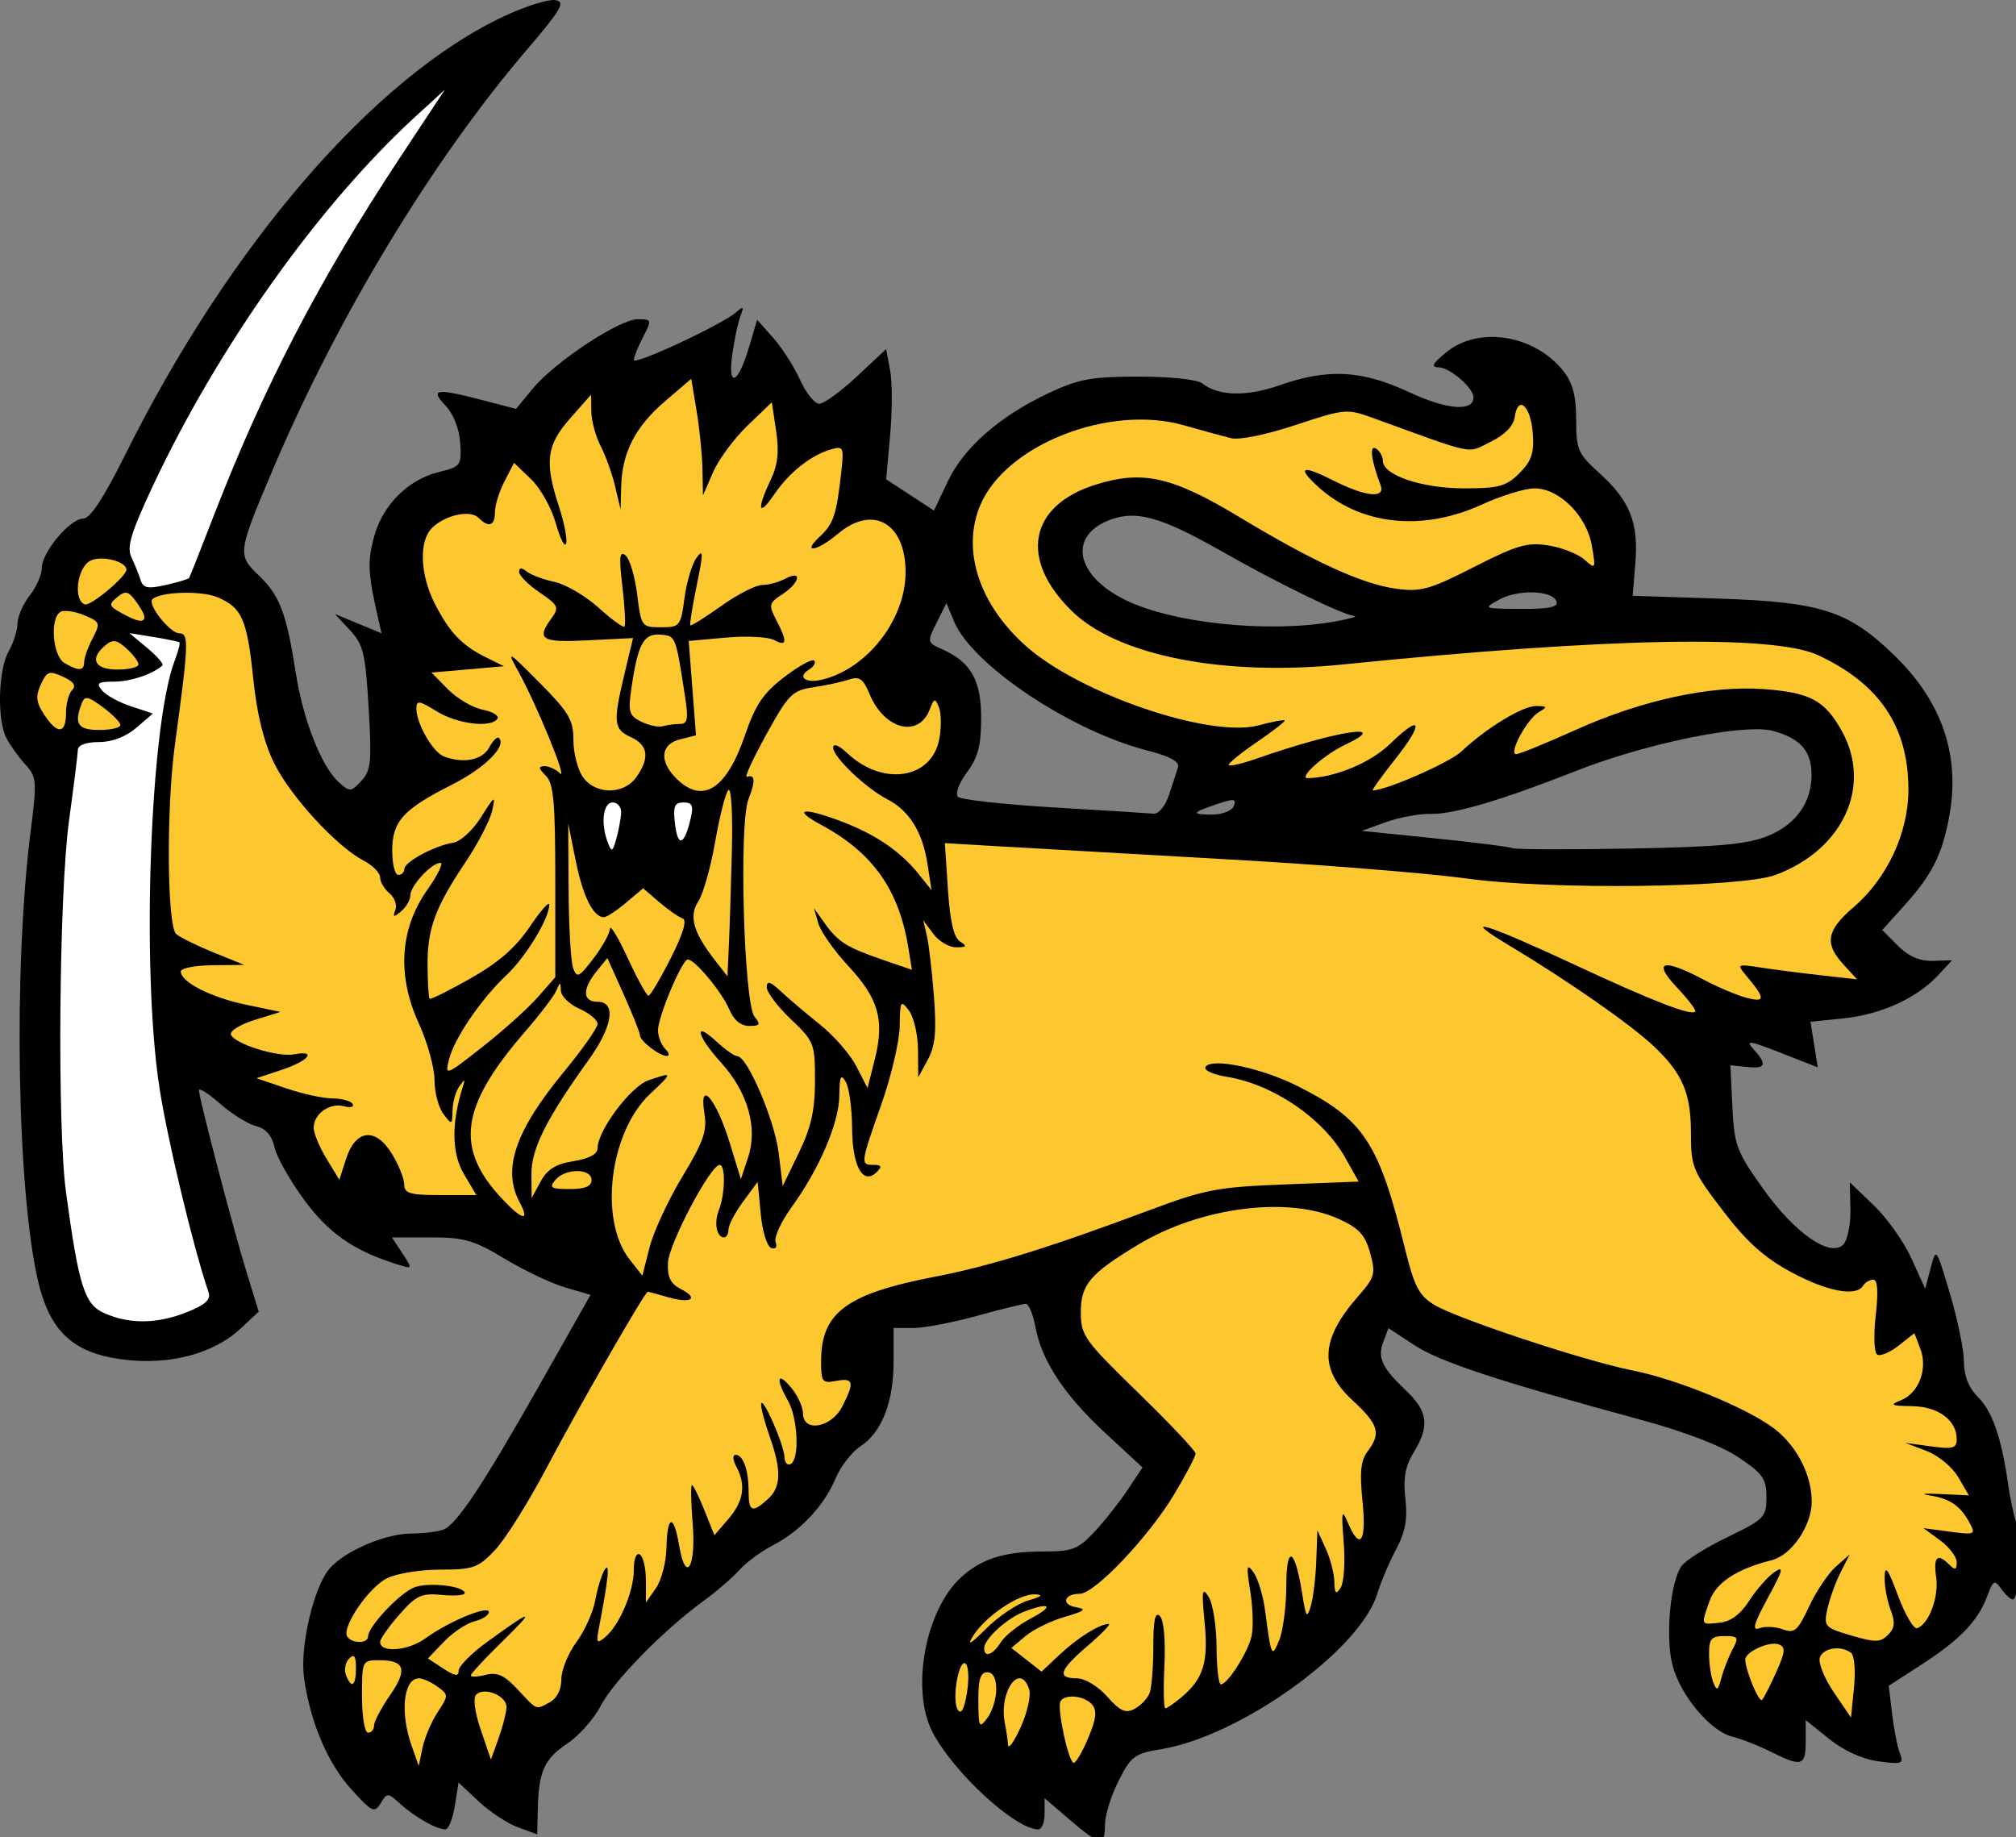 <?xml version="1.0" encoding="UTF-8" standalone="no"?>
<!-- Created with Inkscape (http://www.inkscape.org/) -->

<svg
   width="88.442mm"
   height="80.603mm"
   viewBox="0 0 88.442 80.603"
   version="1.1"
   id="svg5"
   inkscape:version="1.1.2 (b8e25be833, 2022-02-05)"
   sodipodi:docname="British South Africa Company.svg"
   xmlns:inkscape="http://www.inkscape.org/namespaces/inkscape"
   xmlns:sodipodi="http://sodipodi.sourceforge.net/DTD/sodipodi-0.dtd"
   xmlns="http://www.w3.org/2000/svg"
   xmlns:svg="http://www.w3.org/2000/svg">
  <rect x="0" y="0" width="88.442" height="80.603" fill="#808080" stroke="none"/>
  <sodipodi:namedview
     id="namedview7"
     pagecolor="#ffffff"
     bordercolor="#666666"
     borderopacity="1.0"
     inkscape:pageshadow="2"
     inkscape:pageopacity="0.0"
     inkscape:pagecheckerboard="0"
     inkscape:document-units="mm"
     showgrid="false"
     inkscape:zoom="1.2810466"
     inkscape:cx="286.0942"
     inkscape:cy="190.46927"
     inkscape:window-width="1920"
     inkscape:window-height="1017"
     inkscape:window-x="-8"
     inkscape:window-y="-8"
     inkscape:window-maximized="1"
     inkscape:current-layer="layer1" />
  <defs
     id="defs2" />
  <g
     inkscape:label="Layer 1"
     inkscape:groupmode="layer"
     id="layer1"
     transform="translate(-94.159,-59.249)">
    <g
       id="g973"
       transform="matrix(0.265,0,0,0.265,93.722,59.095)">
      <path
         id="path4061"
         style="fill:#000000;fill-opacity:1"
         d="m 447.531,223.934 c -0.091,-5.3e-4 -0.191,0.004 -0.301,0.014 -1.531,0.132 -4.82,1.227 -7.891,2.664 -21.475,10.049 -45.409,37.755 -62.768,72.658 -3.536,7.11 -5.769,10.506 -6.908,10.506 -2.184,0 -6.861,5.567 -6.861,8.168 0,1.109 -0.9,3.16 -2,4.559 -1.1,1.398 -2.016,3.495 -2.035,4.658 -0.019,1.163 -0.679,3.24 -1.465,4.615 -1.72,3.009 -1.937,11.284 -0.375,14.316 0.619,1.201 2.031,3.177 3.137,4.393 1.89,2.077 1.943,2.737 0.891,11 -2.899,22.759 -2.277,59.73 1.256,74.67 1.805,7.632 5.306,11.241 12.166,12.541 8.293,1.571 16.46,-0.282 21.342,-4.842 l 2.988,-2.791 -1.975,-6.393 c -2.208,-7.151 -7.91,-28.926 -7.922,-30.248 -0.004,-0.469 1.575,0.535 3.51,2.234 1.935,1.699 4.609,3.363 5.941,3.697 1.633,0.41 2.631,1.554 3.061,3.512 0.351,1.597 2.57,5.528 4.932,8.736 4.101,5.571 8.231,8.415 15.5,10.674 2.442,0.759 2.444,0.752 0.727,-1.869 l -1.725,-2.631 h 6.402 c 5.558,0 7.177,0.466 12.273,3.539 3.229,1.947 7.746,4.088 10.037,4.758 l 4.166,1.219 -8.238,14.555 c -9.637,17.024 -13.905,23.451 -16.141,24.309 -0.889,0.341 -3.268,0.63 -5.285,0.643 -4.304,0.026 -10.903,2.836 -13.488,5.744 -2.636,2.965 -4.99,12.908 -4.283,18.086 0.998,7.31 3.916,14.204 7.846,18.529 3.43,3.776 3.833,3.966 4.846,2.285 1.065,-1.768 1.181,-1.764 3.258,0.125 2.377,2.162 6.006,4.209 7.461,4.209 0.516,0 1.216,-1.743 1.557,-3.875 l 0.621,-3.877 3.338,3.127 c 1.836,1.719 4.764,3.647 6.508,4.287 l 3.17,1.164 0.1,-4.164 c 0.151,-6.286 1.066,-8.319 4.9,-10.883 1.925,-1.287 4.4,-4.08 5.5,-6.205 2.126,-4.108 10.379,-12.538 17,-17.365 2.2,-1.604 4.9,-3.931 6,-5.17 1.1,-1.239 3.575,-3.064 5.5,-4.055 4.541,-2.338 8.512,-6.573 10.398,-11.088 0.828,-1.982 2.69,-4.38 4.137,-5.328 3.516,-2.304 5.465,-7.309 5.465,-14.037 v -5.531 h 3.27 c 1.799,0 6.519,-0.9 10.488,-2 3.969,-1.1 7.623,-2 8.119,-2 0.496,0 1.209,1.688 1.586,3.75 1.032,5.643 4.76,11.314 11.596,17.643 l 6.15,5.695 -2.461,3.705 c -1.353,2.039 -3.831,5.17 -5.506,6.957 -2.725,2.908 -3.626,3.25 -8.578,3.25 -6.359,0 -10.167,1.214 -13.535,4.316 -5.902,5.436 -8.311,18.601 -4.684,25.59 3.462,6.67 13.712,16.094 17.506,16.094 0.577,0 1.049,-1.16 1.049,-2.578 v -2.578 l 4.18,3.578 c 5.034,4.309 5.82,4.415 5.82,0.789 0,-1.533 1.012,-4.795 2.25,-7.248 2.06,-4.084 2.655,-4.525 7.039,-5.24 13.116,-2.141 32.952,-16.398 35.779,-25.715 0.586,-1.929 1.989,-5.239 3.117,-7.355 1.534,-2.877 1.923,-4.996 1.539,-8.4 -0.381,-3.382 -0.027,-5.349 1.377,-7.652 2.654,-4.352 2.371,-6.775 -1.188,-10.162 -4.094,-3.897 -4.844,-5.497 -3.832,-8.178 l 0.846,-2.24 4.285,2.814 c 4.221,2.771 13.783,5.927 37.162,12.266 7.556,2.048 13.558,4.342 16.5,6.309 4.03,2.693 4.625,3.542 4.625,6.592 0,3.313 -0.341,3.664 -6.391,6.582 -3.515,1.695 -6.954,3.851 -7.641,4.791 -1.904,2.603 -2.74,11.907 -1.488,16.555 1.343,4.987 6.295,10.862 9.881,11.723 1.451,0.348 4.307,1.47 6.348,2.492 5.127,2.568 5.791,2.374 5.791,-1.689 v -3.547 l 3.893,3.127 c 2.425,1.948 5.504,3.344 8.166,3.701 3.901,0.523 4.208,0.408 3.535,-1.33 -0.405,-1.047 -0.986,-3.992 -1.291,-6.543 l -0.555,-4.639 5.375,-3.475 c 6.386,-4.128 9.336,-7.177 10.885,-11.248 1.093,-2.874 1.201,-2.918 2.557,-1.072 0.778,1.06 1.633,1.707 1.9,1.439 0.891,-0.891 1.22,-10.336 0.436,-12.516 -0.425,-1.181 -1.053,-4.106 -1.395,-6.5 -1.101,-7.712 -2.593,-12.028 -4.977,-14.412 -1.55,-1.55 -2.33,-3.499 -2.33,-5.82 0,-1.919 -1.035,-6.979 -2.301,-11.244 -2.297,-7.738 -2.304,-7.747 -3.209,-4.314 l -0.908,3.439 -2.268,-5 c -1.247,-2.75 -4.055,-6.713 -6.238,-8.805 l -3.971,-3.803 0.098,4.504 c 0.053,2.477 -0.481,5.083 -1.189,5.791 -2.19,2.191 -8.052,-1.906 -13.312,-9.305 -4.346,-6.113 -4.73,-7.141 -5.037,-13.5 l -0.332,-6.883 2.734,0.287 c 3.142,0.331 3.408,-0.384 1.098,-2.938 -1.405,-1.552 -0.768,-1.467 4.5,0.598 l 6.137,2.404 -0.604,-3.775 -0.604,-3.775 5.475,-0.564 c 6.177,-0.637 12.093,-3.322 15.596,-7.076 l 2.365,-2.533 -3.188,0.09 c -2.18,0.062 -4.008,-0.728 -5.783,-2.504 l -2.596,-2.596 3.611,-4 c 4.666,-5.165 6.34,-8.49 7.51,-14.926 1.817,-9.998 -1.22,-18.873 -9.07,-26.504 -7.655,-7.441 -12.145,-8.889 -29.287,-9.445 l -14.072,-0.455 0.445,-5.389 c 0.556,-6.699 -0.894,-10.348 -5.916,-14.885 -3.593,-3.246 -3.883,-3.91 -3.883,-8.877 0,-3.929 -0.559,-6.078 -2.088,-8.021 -4.751,-6.04 -14.044,-7.546 -19.412,-3.146 -2.302,1.887 -2.593,2.468 -1.25,2.496 1.858,0.038 5.75,3.4 5.75,4.967 0,2.415 -4.419,2.061 -10.646,-0.854 -7.789,-3.645 -13.43,-3.952 -21.389,-1.164 -5.527,1.937 -10.193,1.828 -12.869,-0.299 -0.801,-0.636 -5.312,-1.115 -10.5,-1.115 -7.801,0 -9.92,0.385 -14.879,2.709 -8.125,3.807 -14.068,9.004 -16.744,14.641 l -2.291,4.824 -3.955,-2.586 -3.955,-2.588 0.656,-7.264 c 0.362,-3.995 0.361,-8.844 -0.002,-10.777 l -0.658,-3.516 -4.842,4.529 c -2.662,2.49 -5.465,4.527 -6.23,4.527 -0.765,0 -2.199,-1.792 -3.186,-3.98 -0.987,-2.189 -2.99,-5.317 -4.449,-6.951 l -2.652,-2.973 -1.318,4.463 c -1.825,6.182 -3.576,6.998 -2.795,1.303 0.336,-2.448 0.942,-5.316 1.348,-6.373 0.621,-1.618 0.509,-1.721 -0.703,-0.645 -2.251,1.999 -16.939,8.853 -16.939,7.904 0,-0.466 0.686,-2.176 1.525,-3.799 1.486,-2.873 1.464,-2.949 -0.885,-2.949 -3.037,0 -13.729,7.071 -17.381,11.496 l -2.76,3.344 -5.469,-1.42 c -7.836,-2.035 -8.822,-1.891 -6.195,0.904 1.32,1.405 2.279,3.852 2.424,6.188 0.23,3.7 0.083,3.902 -3.51,4.775 -5.112,1.243 -9.337,5.461 -10.76,10.746 -1.1,4.086 -1.009,6.035 0.619,13.215 l 0.623,2.746 -3.867,-1.602 -3.865,-1.602 2.5,2.682 c 2.217,2.379 2.568,3.834 3.1,12.855 0.528,8.956 0.382,10.404 -1.215,12.109 -1.734,1.852 -1.901,1.859 -3.758,0.178 -2.862,-2.59 -5.886,-10.323 -7.113,-18.191 -1.524,-9.769 -2.633,-12.686 -6.086,-15.994 -3.575,-3.425 -3.535,-3.731 2.256,-17.414 10.684,-25.245 26.299,-51.093 41.945,-69.434 5.96,-6.986 6.617,-8.125 4.842,-8.406 -0.071,-0.011 -0.151,-0.017 -0.242,-0.018 z m 95.67,85.371 c 3.441,-0.013 7.661,1.746 15.102,5.994 8.886,5.073 19.833,10.409 21.752,10.602 0.686,0.069 -0.777,0.485 -3.252,0.926 -10.864,1.933 -26.713,0.303 -34.609,-3.561 -8.427,-4.123 -9.565,-10.84 -2.266,-13.385 1.064,-0.371 2.126,-0.572 3.273,-0.576 z m 66.24,12.688 c 2.045,0.014 3.791,0.54 4.117,1.533 0.3,0.914 -1.29,1.238 -5.922,1.209 -6.237,-0.039 -6.291,-0.062 -3.531,-1.559 1.495,-0.811 3.532,-1.196 5.336,-1.184 z m -96.887,1.771 1.252,3.023 c 2.993,7.226 19.342,18.152 31.996,21.385 3.731,0.953 5.369,1.839 5.094,2.754 -0.223,0.742 -0.895,2.812 -1.494,4.6 -0.633,1.89 -1.718,3.189 -2.594,3.104 -0.828,-0.081 -8.249,-0.545 -16.49,-1.033 -8.241,-0.488 -15.374,-1.278 -15.852,-1.756 -0.491,-0.491 0.154,-2.251 1.484,-4.051 1.835,-2.482 2.352,-4.459 2.352,-8.992 0,-6.292 -1.696,-9.269 -6.5,-11.408 -2.455,-1.093 -2.47,-1.172 -0.873,-4.369 z m 133.986,20.889 c 0.214,-7.4e-4 0.421,0.002 0.621,0.008 0.914,0.025 1.679,0.116 2.264,0.277 4.485,1.238 6.302,3.28 6.346,7.137 0.053,4.638 -2.521,8.3 -7.18,10.217 -3.433,1.412 -7.98,1.834 -22.789,2.111 -10.175,0.191 -18.95,0.161 -19.5,-0.064 -0.55,-0.226 -6.4,-0.961 -13,-1.635 l -12,-1.223 4,-1.449 c 2.2,-0.797 5.575,-1.412 7.5,-1.365 3.713,0.09 11.707,-2.28 24,-7.117 9.951,-3.916 23.11,-6.873 29.738,-6.896 z m -86.562,11.74 c 0.387,0.051 0.385,0.363 0.158,0.955 -0.309,0.806 -1.879,1.428 -3.607,1.428 -3.564,0 -3.397,-0.309 0.965,-1.779 1.324,-0.446 2.098,-0.655 2.484,-0.604 z"
         transform="translate(-354.226,-223.351)" />
      <path
         style="fill:#fdc82f;fill-opacity:1"
         d="m 74.098,284.032 c 1.825,-2.785 1.825,-2.882 -0.018,-4.229 -1.037,-0.758 -2.426,-1.379 -3.087,-1.379 -2.537,0 -3.153,5.61 -1.218,11.101 l 1.197,3.399 0.629,-3.021 c 0.346,-1.662 1.47,-4.304 2.497,-5.871 z"
         id="path4059" />
      <path
         style="fill:#fdc82f;fill-opacity:1"
         d="m 181.82,288.257 c 1.303,-3.1 1.461,-4.485 0.628,-5.49 -1.216,-1.465 -4.462,-1.813 -5.236,-0.56 -0.64,1.036 1.337,10.22 2.197,10.207 0.368,-0.006 1.453,-1.876 2.412,-4.156 z"
         id="path4057" />
      <path
         style="fill:#fdc82f;fill-opacity:1"
         d="m 85.501,283.241 c 0.086,-1.912 -3.658,-3.484 -5.03,-2.111 -0.54,0.54 -0.229,2.889 0.771,5.822 l 1.675,4.917 1.254,-3.473 c 0.69,-1.91 1.288,-4.23 1.33,-5.155 z"
         id="path4055" />
      <path
         style="fill:#fdc82f;fill-opacity:1"
         d="m 172.029,280.272 c -1.49,-4.696 -5.094,0.378 -4.014,5.652 0.225,1.1 0.454,2.675 0.508,3.5 0.054,0.825 0.997,-0.481 2.096,-2.902 1.098,-2.421 1.733,-5.234 1.411,-6.25 z"
         id="path4053" />
      <path
         style="fill:#fdc82f;fill-opacity:1"
         d="m 63.577,286.228 c 0,-0.658 1.168,-2.882 2.595,-4.941 2.975,-4.292 2.532,-5.862 -1.654,-5.862 -2.928,0 -2.941,0.027 -2.941,6 0,3.333 0.444,6 1,6 0.55,0 1,-0.538 1,-1.196 z"
         id="path4051" />
      <path
         style="fill:#fdc82f;fill-opacity:1"
         d="m 166.577,280.233 c 0,-1.83 -0.523,-2.809 -1.5,-2.809 -1.127,0 -1.492,1.18 -1.468,4.75 0.029,4.394 0.142,4.604 1.5,2.809 0.808,-1.068 1.468,-3.205 1.468,-4.75 z"
         id="path4049" />
      <path
         style="fill:#fdc82f;fill-opacity:1"
         d="m 161.553,276.044 c -1.128,-1.187 -2.393,5.901 -1.35,7.565 0.549,0.877 1.051,-0.018 1.505,-2.685 0.375,-2.2 0.305,-4.396 -0.155,-4.88 z"
         id="path4047" />
      <path
         style="fill:#fdc82f;fill-opacity:1"
         d="m 191.96,280.87 c 0.34,-0.885 0.618,-4.363 0.618,-7.728 0,-4.404 0.304,-5.814 1.087,-5.032 0.648,0.648 0.951,3.96 0.75,8.202 -0.185,3.914 -0.112,7.1 0.163,7.08 0.275,-0.019 1.446,-0.827 2.603,-1.794 3.686,-3.081 4.533,-5.793 3.886,-12.448 -0.513,-5.279 -0.411,-5.923 0.668,-4.228 0.7,1.1 1.289,4.812 1.308,8.249 0.019,3.437 0.342,6.249 0.717,6.25 1.11,0.002 4.481,-5.296 5.089,-7.999 0.31,-1.375 0.209,-4.719 -0.223,-7.431 -0.674,-4.227 -0.596,-4.672 0.542,-3.115 0.73,0.999 1.6,3.893 1.932,6.431 0.995,7.595 1.09,7.792 2.32,4.8 0.637,-1.548 1.164,-5.598 1.173,-9 0.017,-6.984 1.441,-6.272 2.633,1.315 0.62,3.95 0.795,4.195 1.429,2 0.398,-1.375 0.804,-4.75 0.904,-7.5 l 0.181,-5 1.374,3 c 0.756,1.65 1.401,4.125 1.434,5.5 0.048,1.996 0.258,2.198 1.042,1 0.54,-0.825 0.769,-4.2 0.509,-7.5 -0.413,-5.237 -0.324,-5.65 0.696,-3.25 2.014,4.739 3.099,3.143 2.414,-3.549 -0.49,-4.785 -0.291,-6.768 0.83,-8.25 2.281,-3.016 1.86,-4.462 -2.461,-8.451 -5.601,-5.171 -5.343,-10.123 0.896,-17.229 2.794,-3.183 2.95,-3.743 1.998,-7.191 -0.83,-3.008 -1.851,-4.111 -5.213,-5.638 -8.4,-3.814 -22.878,-1.955 -33.181,4.26 -7.997,4.824 -9.5,6.598 -9.5,11.215 0,3.825 0.571,4.624 9.5,13.31 5.225,5.083 9.5,9.612 9.5,10.066 0,0.453 -1.601,3.498 -3.559,6.766 -4.2,7.012 -13.146,16.441 -15.598,16.441 -2.665,0 -3.157,1.81 -0.608,2.236 1.801,0.301 1.414,0.626 -1.891,1.585 -2.285,0.663 -5.21,2.094 -6.5,3.179 l -2.345,1.973 2.5,1.961 2.5,1.961 3,-2.828 c 2.931,-2.763 6.622,-5.068 8.114,-5.068 0.41,0 -1.135,1.61 -3.434,3.578 -4.744,4.061 -5.207,5.422 -1.845,5.422 1.337,0 3.485,1.291 5.026,3.021 2.164,2.429 3.056,2.826 4.548,2.028 1.021,-0.546 2.134,-1.718 2.474,-2.603 z"
         id="path4045" />
      <path
         style="fill:#fdc82f;fill-opacity:1"
         d="m 308.077,274.189 c -1.708,-1.255 -4.535,-0.838 -5.148,0.759 -0.322,0.84 0.702,3.422 2.281,5.75 l 2.866,4.225 0.5,-5 c 0.279,-2.795 0.059,-5.324 -0.5,-5.735 z"
         id="path4043" />
      <path
         style="fill:#fdc82f;fill-opacity:1"
         d="m 92.643,282.389 c 1.198,-0.641 1.934,-2.09 1.934,-3.806 0,-1.524 1.12,-4.288 2.488,-6.143 1.368,-1.855 2.776,-4.98 3.128,-6.944 0.352,-1.965 1.058,-4.247 1.569,-5.072 0.895,-1.445 0.586,1.686 -0.938,9.5 -0.515,2.643 -0.397,2.846 0.992,1.704 2.351,-1.933 4.761,-7.583 4.761,-11.164 0,-1.851 0.414,-2.902 1,-2.54 0.55,0.34 1,2.267 1,4.282 v 3.663 l 1.658,-2.366 c 0.912,-1.302 1.699,-4.327 1.75,-6.722 0.116,-5.453 1.201,-5.635 2.093,-0.352 1.09,6.45 2.824,3.632 2.24,-3.641 -0.281,-3.5 -0.334,-6.363 -0.118,-6.363 0.216,0 1.141,1.869 2.055,4.153 l 1.662,4.153 2.33,-2.709 c 2.522,-2.932 2.924,-5.62 1.295,-8.663 -0.596,-1.113 -0.641,-1.934 -0.107,-1.934 1.25,0 2.142,2.533 2.142,6.082 0,3.345 0.605,3.586 3.171,1.263 2.221,-2.01 2.308,-4.736 0.329,-10.345 -0.825,-2.338 -1.467,-4.757 -1.426,-5.376 0.11,-1.668 3.765,6.574 3.852,8.685 0.041,0.995 0.524,1.531 1.074,1.191 1.47,-0.909 1.151,-7.611 -0.5,-10.5 -2.071,-3.624 -1.756,-4.888 0.533,-2.139 1.082,1.298 1.967,3.211 1.967,4.25 0,3.209 4.661,2.445 6.474,-1.061 2.102,-4.066 1.925,-4.849 -0.974,-4.294 -2.304,0.44 -2.5,0.186 -2.5,-3.234 0,-8.097 4.182,-11.188 19,-14.044 8.935,-1.722 18.883,-4.813 35.5,-11.031 9.041,-3.383 11.175,-3.787 22.246,-4.214 l 12.246,-0.473 -2.243,-3.991 c -3.649,-6.493 -11.933,-12.134 -19.626,-13.364 -2.255,-0.361 -3.818,-1.089 -3.487,-1.624 0.976,-1.579 9.314,0.167 15.327,3.209 10.881,5.507 13.365,9.283 17.711,26.924 1.528,6.202 2.316,7.712 4.826,9.246 3.731,2.281 24.99,9.317 32.819,10.863 7.376,1.456 19.009,6.229 23.464,9.626 3.729,2.844 6.219,7.682 6.213,12.07 -0.005,4.039 -3.328,8.898 -6.651,9.727 -5.767,1.438 -9.202,3.706 -10.276,6.785 -1.406,4.035 -1.476,3.888 1.68,3.558 1.84,-0.193 3.455,-1.387 4.881,-3.61 1.172,-1.827 3.037,-3.957 4.145,-4.733 1.68,-1.177 1.506,-0.473 -1.049,4.244 -2.33,4.303 -2.664,5.501 -1.396,5.015 0.917,-0.352 2.661,-0.272 3.875,0.177 1.939,0.717 2.471,0.255 4.359,-3.782 1.183,-2.529 3.176,-5.499 4.429,-6.599 l 2.279,-2 -1.516,3 c -0.834,1.65 -1.809,4.36 -2.166,6.023 -0.623,2.896 -0.456,3.08 3.96,4.384 3.972,1.173 4.812,1.159 6.071,-0.1 1.133,-1.133 1.227,-2.075 0.42,-4.199 -0.573,-1.506 -1.011,-3.946 -0.975,-5.423 0.05,-2.033 0.585,-1.284 2.2,3.082 1.173,3.172 2.606,5.611 3.184,5.421 1.938,-0.638 3.624,-5.158 3.148,-8.438 -0.495,-3.412 0.197,-4.056 2.203,-2.05 0.933,0.933 1.2,0.841 1.2,-0.417 0,-0.889 -1.238,-2.523 -2.75,-3.631 l -2.75,-2.014 4.364,0.578 c 4.112,0.545 4.303,0.464 3.305,-1.401 -1.544,-2.885 -3.295,-4.093 -6.672,-4.605 -1.648,-0.25 -0.855,-0.352 1.761,-0.228 l 4.757,0.226 -1.762,-3.016 c -0.974,-1.668 -3.324,-3.61 -5.257,-4.344 l -3.495,-1.328 4.25,0.578 c 3.609,0.491 4.25,0.313 4.25,-1.181 0,-3.159 -3.045,-5.413 -7.405,-5.48 -3.482,-0.054 -3.756,-0.2 -1.83,-0.973 2.979,-1.197 4.48,-5.189 3.209,-8.534 l -0.977,-2.571 -2.615,2.057 c -1.438,1.131 -3.031,1.801 -3.538,1.487 -0.52,-0.322 -0.631,-3.15 -0.253,-6.486 0.447,-3.953 0.314,-5.916 -0.401,-5.916 -0.589,0 -1.348,0.45 -1.688,1 -1.156,1.871 -5.986,0.951 -11.961,-2.278 -4.439,-2.399 -7.312,-4.989 -11.25,-10.144 -5,-6.544 -5.289,-7.244 -5.289,-12.8 0,-6.67 -1.383,-9.909 -6.165,-14.435 -3.777,-3.575 -14.194,-10.837 -23.835,-16.616 -8.615,-5.164 -4.365,-3.906 11,3.254 12.589,5.867 18.999,8.353 19.708,7.644 0.211,-0.211 -1.152,-2.013 -3.03,-4.005 -4.117,-4.365 -2.35,-4.879 4.423,-1.287 2.419,1.283 5.674,2.651 7.233,3.04 3.031,0.756 2.987,0.057 -0.236,-3.771 -1.537,-1.825 -1.444,-1.874 2.402,-1.283 2.2,0.338 6.7,0.917 10,1.287 l 6,0.672 -2.25,-2.454 c -3.192,-3.481 -2.811,-5.652 1.662,-9.481 5.562,-4.761 9.088,-12.31 9.088,-19.457 0,-10.446 -4.783,-17.552 -15,-22.289 -7.365,-3.414 -35.15,-2.866 -78.546,1.549 -19.777,2.012 -37.309,-1.418 -44.893,-8.784 -8.818,-8.564 -7.187,-17.487 3.834,-20.96 7.811,-2.462 12.701,-1.369 23.791,5.318 12.377,7.463 20.369,11.12 25.983,11.89 4.11,0.563 5.54,0.166 12.906,-3.587 7.13,-3.633 8.847,-4.131 12.328,-3.574 2.225,0.356 4.908,1.413 5.962,2.349 1.863,1.654 1.898,1.588 1.232,-2.298 -0.848,-4.952 -5.393,-9.5 -9.493,-9.5 -1.575,0 -5.505,1.209 -8.734,2.688 -9.891,4.528 -20.143,3.402 -27.121,-2.979 -3.546,-3.242 -2.65,-3.639 2.419,-1.073 5.536,2.803 8.836,3.124 7.933,0.771 -1.536,-4.003 -1.872,-6.691 -0.749,-5.997 0.63,0.389 1.146,1.305 1.146,2.035 0,2.37 6.451,4.555 13.447,4.555 5.762,0 6.978,-0.333 9.156,-2.511 2.024,-2.024 2.452,-3.319 2.205,-6.672 -0.333,-4.51 -2.448,-6.373 -2.98,-2.624 -0.212,1.495 -1.617,2.938 -3.991,4.099 -4.032,1.971 -2.089,2.367 -19.63,-3.999 -4.133,-1.5 -4.606,-1.455 -12.635,1.213 -4.847,1.611 -9.332,2.527 -10.706,2.187 -1.301,-0.321 -4.832,-1.285 -7.847,-2.142 -12.295,-3.494 -29.372,3.19 -33.641,13.167 -3.171,7.411 -0.273,16.433 7.508,23.367 8.897,7.93 30.478,15.298 38.52,13.152 2.242,-0.599 4.196,-0.969 4.342,-0.823 0.146,0.146 -1.964,1.786 -4.688,3.645 -2.724,1.859 -4.779,3.554 -4.567,3.767 0.213,0.213 2.326,-0.291 4.697,-1.119 13.203,-4.612 22.538,-6.043 14.483,-2.221 -3.49,1.656 -7.785,5.536 -6.077,5.49 4.564,-0.123 10.406,-2.571 13.637,-5.715 5.198,-5.058 5.648,-3.553 0.779,2.606 -2.231,2.823 -3.892,5.133 -3.69,5.133 2.224,0 12.698,-4.59 14.647,-6.419 4.211,-3.952 10.185,-7.583 12.423,-7.551 1.86,0.027 1.911,0.147 0.428,1.012 -1.97,1.149 -5.094,6.958 -3.742,6.958 0.507,0 4.915,-1.798 9.796,-3.996 10.966,-4.938 22.299,-7.404 31.122,-6.773 7.689,0.55 10.112,1.833 12.931,6.848 5.142,9.149 0.303,19.743 -10.925,23.915 -5.732,2.13 -37.28,2.507 -51,0.609 -6.325,-0.875 -23.875,-2.291 -39,-3.146 -15.125,-0.855 -32.003,-1.818 -37.507,-2.138 l -10.007,-0.583 0.508,7.668 c 0.351,5.293 0.973,7.962 2.007,8.616 1.219,0.77 1.101,0.95 -0.629,0.963 -1.17,0.008 -2.88,-0.997 -3.8,-2.235 l -1.672,-2.25 0.594,2.5 c 0.327,1.375 0.858,5.903 1.18,10.063 0.455,5.864 0.229,8.222 -1.004,10.5 l -1.59,2.937 -0.04,-4.559 c -0.022,-2.507 -0.701,-5.432 -1.508,-6.5 -1.362,-1.801 -1.472,-1.617 -1.52,2.559 -0.028,2.475 -1.393,8.303 -3.032,12.952 -3.483,9.877 -3.505,10.048 -1.28,10.048 1.288,0 1.419,0.281 0.542,1.158 -2.289,2.289 -4.079,-0.851 -4.11,-7.209 -0.016,-3.267 -0.488,-6.729 -1.05,-7.694 -0.82,-1.409 -1.03,-0.966 -1.062,2.246 -0.046,4.541 -3.298,12.139 -7.936,18.542 -1.732,2.391 -2.909,4.972 -2.616,5.736 0.314,0.818 0.019,1.22 -0.718,0.978 -0.697,-0.229 -1.472,-2.744 -1.751,-5.683 l -0.5,-5.271 -2.417,3.284 c -1.329,1.806 -2.417,3.876 -2.417,4.599 0,0.723 -0.327,1.315 -0.726,1.315 -1.237,0 -1.702,-2.402 -0.872,-4.5 1.048,-2.65 1.139,-7.5 0.14,-7.5 -1.52,0 -8.418,13.059 -8.562,16.21 -0.109,2.372 0.423,3.467 2.098,4.322 3.109,1.587 1.776,2.477 -2.063,1.376 -1.742,-0.5 -3.263,-0.909 -3.379,-0.909 -0.469,0 -11.484,19.173 -16.661,29 -3.042,5.775 -6.918,11.963 -8.612,13.75 -2.812,2.966 -3.607,3.25 -9.105,3.25 -3.332,0 -7.289,0.654 -8.854,1.463 -3.038,1.571 -7.463,8.092 -6.523,9.613 0.741,1.199 3.453,1.199 3.453,-4e-5 0,-1.642 5.254,-7.223 7.661,-8.138 2.384,-0.906 8.339,-0.219 8.339,0.963 0,0.358 -1.719,0.488 -3.819,0.287 -3.35,-0.32 -4.21,0.081 -7,3.258 -1.749,1.992 -3.181,4.026 -3.181,4.518 0,1.866 4.621,1.503 7.5,-0.589 3.856,-2.802 10.5,-5.551 10.5,-4.344 0,0.511 -1.076,1.2 -2.39,1.53 -1.315,0.33 -3.586,1.848 -5.047,3.373 l -2.657,2.773 2.547,1.669 c 1.95,1.278 2.547,1.357 2.547,0.338 0,-0.732 2.138,-2.88 4.75,-4.773 7.618,-5.521 8.077,-5.535 2.5,-0.075 -2.888,2.827 -5.25,5.371 -5.25,5.655 0,0.284 1.108,0.238 2.463,-0.102 1.905,-0.478 3.094,0.057 5.25,2.362 3.367,3.601 2.99,3.447 5.353,2.183 z"
         id="path4041" />
      <path
         style="fill:#fdc82f;fill-opacity:1"
         d="m 295.703,277.393 c 1.503,-3.358 1.576,-4.146 0.423,-4.589 -1.539,-0.591 -5.548,1.22 -5.548,2.506 0,1.741 2.26,7.187 2.771,6.677 0.297,-0.297 1.356,-2.364 2.355,-4.594 z"
         id="path4039" />
      <path
         style="fill:#fdc82f;fill-opacity:1"
         d="m 288.475,273.616 c 1.064,-1.988 0.937,-2.192 -1.362,-2.192 -2.134,0 -2.535,0.461 -2.535,2.918 0,1.605 0.31,3.725 0.688,4.712 0.592,1.543 0.782,1.441 1.362,-0.727 0.371,-1.386 1.202,-3.506 1.847,-4.712 z"
         id="path4037" />
      <path
         style="fill:#fdc82f;fill-opacity:1"
         d="m 60.577,276.724 c 0,-2.011 -0.289,-2.411 -1.133,-1.567 -0.623,0.623 -0.862,1.838 -0.531,2.7 0.915,2.386 1.664,1.876 1.664,-1.133 z"
         id="path4035" />
      <path
         style="fill:#fdc82f;fill-opacity:1"
         d="m 167.327,272.453 c 0.677,-1.084 2.923,-2.864 4.991,-3.956 3.928,-2.073 3.219,-2.768 -1.135,-1.113 -2.841,1.08 -6.605,4.522 -6.605,6.04 0,1.643 1.434,1.136 2.75,-0.971 z"
         id="path4033" />
      <path
         style="fill:#fdc82f;fill-opacity:1"
         d="m 171.854,265.536 c 2.25,-0.65 2.588,-0.959 1.121,-1.022 -2.652,-0.114 -8.208,3.631 -10.251,6.91 -1.074,1.723 -0.398,1.342 2.175,-1.228 2.053,-2.051 5.183,-4.148 6.955,-4.66 z"
         id="path4031" />
      <path
         style="fill:#ffffff;fill-opacity:1"
         d="m 32.637,217.784 c 2.992,-1.197 3.951,-2.076 3.547,-3.25 -2.511,-7.303 -6.875,-25.516 -8.173,-34.109 -2.965,-19.629 -1.517,-59.759 2.541,-70.434 0.595,-1.564 0.956,-2.947 0.803,-3.072 -0.153,-0.126 -2.078,-0.522 -4.278,-0.881 l -4,-0.652 2.961,2.475 c 1.629,1.362 2.754,2.659 2.5,2.884 -1.647,1.461 -5.294,2.68 -8.018,2.68 -2.671,0 -2.993,0.235 -1.986,1.449 0.661,0.797 2.826,1.985 4.811,2.64 l 3.608,1.191 -2.744,2.36 c -1.735,1.492 -4.01,2.36 -6.188,2.36 -2.072,0 -3.457,0.498 -3.476,1.25 -0.017,0.688 -0.678,5.975 -1.468,11.75 -1.658,12.117 -1.975,50.725 -0.506,61.5 2.147,15.741 3.067,18.618 6.417,20.077 4.184,1.822 8.733,1.749 13.648,-0.217 z"
         id="path4029" />
      <path
         style="fill:#fdc82f;fill-opacity:1"
         d="m 114.609,195.371 c 3.535,-5.851 4.129,-7.569 3.645,-10.549 -0.929,-5.724 1.964,-2.332 4.187,4.91 l 1.86,6.059 1.194,-3.618 c 1.628,-4.934 -0.035,-10.765 -4.472,-15.676 -4.048,-4.48 -4.638,-7.081 -0.8,-3.524 1.455,1.349 3.023,2.452 3.483,2.452 1.649,0 6.187,10.605 6.847,16 l 0.673,5.5 2.666,-5.5 c 2.032,-4.192 2.668,-7.023 2.676,-11.905 0.009,-6.177 -0.133,-6.54 -3.99,-10.21 -2.2,-2.093 -4,-4.478 -4,-5.3 0,-1.126 0.583,-0.951 2.366,0.71 1.301,1.212 4.23,3.696 6.509,5.519 2.279,1.823 4.969,4.925 5.979,6.893 l 1.836,3.579 1.204,-4.781 c 1.636,-6.499 0.637,-10.017 -4.382,-15.422 -2.341,-2.521 -4.58,-5.708 -4.976,-7.083 l -0.721,-2.5 1.782,2.5 c 2.209,3.098 3.647,4.001 9.671,6.068 l 4.768,1.636 -0.582,-3.602 c -1.56,-9.664 -5.885,-15.775 -14.424,-20.384 -4.743,-2.56 -3.261,-2.996 2.733,-0.806 5.944,2.173 10.246,5.036 13.332,8.874 l 2.181,2.713 -0.661,-4.32 c -0.801,-5.239 -3.011,-8.816 -6.588,-10.666 -3.616,-1.87 -9.027,-7.019 -9.027,-8.589 0,-0.767 0.93,-0.4 2.34,0.925 5.892,5.536 13.981,4.29 15.225,-2.345 0.36,-1.919 0.335,-4.281 -0.055,-5.248 -0.643,-1.593 -0.787,-1.559 -1.526,0.353 -1.85,4.785 -7.524,3.328 -9.962,-2.559 -1.05,-2.534 -1.673,-2.973 -3.403,-2.395 -1.165,0.39 -3.822,0.964 -5.904,1.276 -3.485,0.522 -4.104,1.145 -7.792,7.831 -2.203,3.995 -3.65,7.145 -3.214,7 1.387,-0.463 1.464,0.654 0.258,3.736 -1.595,4.073 -0.747,33.855 1.025,35.989 1.053,1.268 0.91,1.511 -0.89,1.511 -1.389,0 -2.555,-0.968 -3.311,-2.75 -1.228,-2.893 -5.678,-8.25 -6.854,-8.25 -0.958,0 -4.936,9.457 -4.936,11.735 0,1.026 0.54,2.405 1.2,3.065 0.66,0.66 0.772,1.186 0.25,1.168 -1.283,-0.043 -4.45,-2.501 -4.45,-3.453 0,-0.421 -1.211,-3.464 -2.692,-6.762 l -2.692,-5.998 -1.808,2.233 c -2.375,2.933 -2.296,5.012 0.192,5.012 3.13,0 2.496,4.092 -1.493,9.641 -6.984,9.715 -9.489,14.712 -9.458,18.859 l 0.031,4 1.488,-2.743 c 1.103,-2.033 2.516,-2.907 5.46,-3.378 2.605,-0.417 3.972,-1.157 3.972,-2.152 0,-2.9 5.459,-10.191 8.397,-11.216 4.12,-1.436 4.128,-1.372 0.265,2.271 -6.683,6.303 -8.475,20.873 -3.366,27.368 l 2.114,2.688 1.199,-4.701 c 0.66,-2.585 3.099,-7.846 5.422,-11.69 z"
         id="path4027" />
      <path
         style="fill:#fdc82f;fill-opacity:1"
         d="m 87.658,199.575 c -2.89,-5.401 -0.736,-11.753 7.286,-21.484 3.098,-3.758 5.633,-7.361 5.633,-8.006 0,-0.645 -1.35,-1.771 -3,-2.501 -1.65,-0.73 -3.032,-2.078 -3.07,-2.994 -0.064,-1.515 -0.132,-1.519 -0.75,-0.043 -0.374,0.893 -2.705,3.96 -5.18,6.815 -10.784,12.441 -11.702,19.34 -3.698,27.796 3.298,3.485 4.519,3.668 2.779,0.416 z"
         id="path4025" />
      <path
         style="fill:#fdc82f;fill-opacity:1"
         d="m 78.433,194.904 c -2.013,-3.413 -2.076,-8.376 -0.181,-14.358 0.445,-1.404 0.369,-1.42 -0.565,-0.122 -0.593,0.825 -1.1,2.625 -1.126,4 -0.045,2.414 -0.097,2.434 -1.515,0.559 -0.808,-1.068 -1.468,-3.601 -1.468,-5.629 0,-2.028 -1.176,-6.257 -2.614,-9.397 -3.613,-7.891 -3.119,-15.62 1.408,-22.042 1.741,-2.47 2.724,-4.49 2.185,-4.49 -1.463,0 -4.979,3.798 -4.979,5.378 0,0.758 -0.685,1.946 -1.523,2.641 -1.257,1.043 -1.424,1.005 -0.954,-0.217 0.313,-0.815 -0.127,-2.058 -0.977,-2.764 -0.85,-0.705 -1.546,-1.891 -1.546,-2.635 0,-0.744 -1.238,-1.998 -2.75,-2.789 -4.504,-2.353 -12.138,-10.685 -14.829,-16.187 -1.667,-3.407 -2.813,-8.031 -3.4,-13.722 -1.038,-10.058 -1.885,-11.992 -6,-13.697 -2.709,-1.122 -9.47,-0.894 -10.726,0.361 -0.855,0.855 2.929,5.63 4.461,5.63 1.622,0 1.554,1.713 -0.737,18.5 -1.44,10.556 -1.293,30.029 0.237,31.299 0.692,0.574 3.504,1.955 6.25,3.068 l 4.992,2.024 -5.25,0.054 c -2.888,0.03 -5.25,0.494 -5.25,1.031 0,1.754 4.988,4.298 10.803,5.51 l 5.697,1.187 -4.278,1.33 c -2.353,0.731 -4.118,1.817 -3.923,2.413 0.497,1.518 7.742,3.795 10.451,3.285 3.856,-0.727 2.463,1.061 -1.981,2.542 l -4.231,1.41 4.91,1.673 c 2.7,0.92 6.153,1.673 7.672,1.673 1.52,0 3.015,0.408 3.323,0.907 0.308,0.499 -0.343,0.671 -1.446,0.382 -2.363,-0.618 -4.998,1.274 -4.992,3.584 0.002,0.895 0.958,3.194 2.125,5.108 l 2.121,3.48 1.125,-3.48 c 1.579,-4.887 4.89,-5.234 7.595,-0.796 1.112,1.824 2.024,4.104 2.026,5.066 0.003,1.471 0.956,1.75 5.97,1.75 h 5.966 z"
         id="path4023" />
      <path
         style="fill:#fdc82f;fill-opacity:1"
         d="m 99.577,195.924 c 0,-1.973 -4.362,-1.973 -6,0 -1.068,1.286 -0.729,1.5 2.378,1.5 2.553,0 3.622,-0.443 3.622,-1.5 z"
         id="path4021" />
      <path
         style="fill:#fdc82f;fill-opacity:1"
         d="m 90.661,165.676 2.916,-3.322 v -15.894 c 0,-13.116 -0.275,-16.168 -1.571,-17.465 -1.234,-1.234 -1.277,-1.571 -0.2,-1.571 0.754,0 1.901,0.53 2.549,1.177 1.365,1.365 -3.887,-11.453 -6.947,-16.954 -1.938,-3.485 -1.71,-3.36 3.549,1.938 4.881,4.918 5.621,6.17 5.621,9.527 0,2.126 0.701,4.866 1.557,6.088 2.086,2.979 6.8,2.979 8.887,0 2.228,-3.181 1.927,-5.288 -0.943,-6.596 -2.856,-1.301 -2.967,-2.43 -1.03,-10.538 l 1.399,-5.856 -7.434,0.375 c -7.793,0.394 -8.643,-0.128 -6.033,-3.697 1.272,-1.739 1.087,-2.129 -2,-4.227 -1.871,-1.271 -3.401,-2.8 -3.401,-3.397 0,-0.74 0.399,-0.765 1.25,-0.079 0.688,0.554 2.763,1.331 4.612,1.727 1.849,0.396 5.124,2.311 7.276,4.256 2.153,1.945 4.091,3.359 4.308,3.142 0.216,-0.217 0.064,-3.19 -0.339,-6.607 -0.58,-4.917 -0.472,-5.997 0.517,-5.177 0.687,0.57 1.555,3.48 1.928,6.467 0.665,5.323 0.743,5.43 3.934,5.43 3.136,0 3.279,-0.177 3.896,-4.824 0.352,-2.653 1.25,-5.659 1.996,-6.679 1.144,-1.564 1.15,-0.853 0.038,4.54 -0.725,3.517 -1.205,6.508 -1.067,6.646 0.138,0.138 2.445,-1.31 5.127,-3.216 2.682,-1.907 5.726,-3.467 6.766,-3.467 1.039,0 2.76,-0.466 3.824,-1.035 2.865,-1.534 2.461,0.644 -0.477,2.569 -2.241,1.468 -2.312,1.77 -1.006,4.273 1.876,3.597 1.779,4.457 -0.375,3.304 -0.986,-0.528 -4.567,-0.708 -7.958,-0.4 l -6.166,0.559 0.602,7.81 0.602,7.81 -2.644,0.664 c -3.21,0.806 -3.489,3.602 -0.644,6.447 4.342,4.342 8.283,1.909 11.355,-7.014 1.787,-5.19 3.06,-7.083 6.559,-9.752 2.388,-1.821 4.608,-3.045 4.935,-2.719 0.326,0.326 -0.056,0.994 -0.849,1.484 -2.042,1.262 -0.544,2.353 2.263,1.649 7.436,-1.866 13.693,-9.942 13.721,-17.71 0.029,-8.178 -5.387,-11.301 -11.166,-6.439 -3.54,2.979 -6.146,3.387 -3.018,0.472 2.267,-2.112 2.762,-3.612 3.549,-10.761 0.442,-4.012 0.332,-4.249 -1.688,-3.668 -3.332,0.958 -6.935,3.809 -9.41,7.446 -2.626,3.859 -2.965,2.577 -0.619,-2.342 1.203,-2.522 1.444,-4.664 0.92,-8.159 l -0.711,-4.739 -4.031,3.875 c -2.217,2.131 -4.782,5.604 -5.699,7.718 l -1.668,3.843 -0.084,-4.343 c -0.046,-2.389 -0.483,-6.735 -0.971,-9.658 l -0.887,-5.315 -4.38,3.754 c -4.886,4.188 -7.07,8.452 -7.22,14.093 l -0.1,3.782 -0.891,-3.782 c -0.49,-2.08 -1.57,-5.096 -2.4,-6.7 -0.83,-1.605 -1.528,-4.178 -1.551,-5.718 l -0.042,-2.8 -3.458,3.917 c -3.934,4.456 -4.282,7.188 -1.859,14.597 0.88,2.689 1.413,5.45 1.185,6.134 -0.228,0.684 -0.995,-0.831 -1.705,-3.366 -0.71,-2.536 -2.556,-5.823 -4.103,-7.304 l -2.812,-2.694 -1.582,3.059 c -0.87,1.682 -1.582,3.981 -1.582,5.109 0,2.281 -1.023,2.627 -2.727,0.923 -1.371,-1.371 -5.556,-0.448 -7.703,1.7 -2.173,2.173 -1.963,7.737 0.472,12.508 2.441,4.784 4.473,6.918 8.472,8.895 l 2.986,1.476 -6,0.524 -6,0.524 2.724,2.77 c 1.498,1.523 4.079,3.041 5.734,3.372 1.655,0.331 2.765,0.997 2.467,1.48 -0.983,1.591 -6.628,0.916 -10.057,-1.203 -2.93,-1.811 -3.368,-1.869 -3.368,-0.45 0,2.476 2.72,7.211 4.545,7.911 3.215,1.234 6.389,0.614 7.501,-1.464 0.614,-1.147 1.341,-1.861 1.616,-1.586 1.328,1.328 -2.339,4.984 -7.729,7.705 -8.145,4.112 -9.933,6.086 -9.933,10.966 0,2.2 0.45,4 1,4 0.55,0 1,-0.438 1,-0.974 0,-1.173 5.038,-3.891 8.069,-4.354 1.227,-0.187 3.252,-2.042 4.644,-4.252 2.265,-3.597 2.416,-3.683 1.826,-1.038 -0.354,1.585 -2.337,5.41 -4.407,8.5 -5.054,7.544 -6.332,11.035 -6.285,17.169 0.022,2.844 0.178,5.297 0.346,5.451 0.169,0.154 3.231,-1.373 6.806,-3.395 4.598,-2.6 7.451,-5.088 9.75,-8.504 1.788,-2.656 3.25,-4.31 3.25,-3.676 0,2.241 -3.858,8.612 -7.008,11.573 -4.245,3.99 -8.708,10.522 -9.59,14.035 -0.698,2.78 -0.577,2.735 5.526,-2.06 3.432,-2.696 7.552,-6.397 9.156,-8.224 z"
         id="path4019" />
      <path
         style="fill:#fdc82f;fill-opacity:1"
         d="m 101.577,127.983 c 0,-1.055 1.919,-1.499 2.49,-0.575 0.345,0.559 -0.073,1.016 -0.931,1.016 -0.857,0 -1.559,-0.198 -1.559,-0.441 z"
         id="path4017" />
      <path
         style="fill:#fdc82f;fill-opacity:1"
         d="m 115.577,127.424 c 0,-0.55 0.45,-1 1,-1 0.55,0 1,0.45 1,1 0,0.55 -0.45,1 -1,1 -0.55,0 -1,-0.45 -1,-1 z"
         id="path4015" />
      <path
         style="fill:#fdc82f;fill-opacity:1"
         d="m 99.12,126.493 c -0.316,-0.512 -0.118,-1.214 0.441,-1.559 0.559,-0.345 1.016,0.073 1.016,0.931 0,1.757 -0.6,2.015 -1.457,0.628 z"
         id="path4013" />
      <path
         style="fill:#fdc82f;fill-opacity:1"
         d="m 119.577,126.424 c 0,-0.55 0.45,-1 1,-1 0.55,0 1,0.45 1,1 0,0.55 -0.45,1 -1,1 -0.55,0 -1,-0.45 -1,-1 z"
         id="path4011" />
      <path
         style="fill:#fdc82f;fill-opacity:1"
         d="m 101.577,123.424 c 0,-0.55 0.45,-1 1,-1 0.55,0 1,0.45 1,1 0,0.55 -0.45,1 -1,1 -0.55,0 -1,-0.45 -1,-1 z"
         id="path4009" />
      <path
         style="fill:#fdc82f;fill-opacity:1"
         d="m 117.577,123.424 c 0,-0.55 0.45,-1 1,-1 0.55,0 1,0.45 1,1 0,0.55 -0.45,1 -1,1 -0.55,0 -1,-0.45 -1,-1 z"
         id="path4007" />
      <path
         style="fill:#fdc82f;fill-opacity:1"
         d="m 141.347,107.865 c 4.882,-3.907 6.637,-7.82 5.021,-11.191 -0.71,-1.48 -2.329,-3.209 -3.598,-3.842 -1.874,-0.934 -2.013,-1.263 -0.741,-1.751 2.518,-0.966 6.503,1.092 7.575,3.912 0.757,1.991 0.555,3.586 -0.855,6.768 -2.09,4.715 -3.473,6.084 -7.704,7.634 l -2.967,1.087 z"
         id="path4005" />
      <path
         style="fill:#fdc82f;fill-opacity:1"
         d="m 79.172,105.925 c -4.144,-3.841 -5.936,-8.939 -4.583,-13.039 1.342,-4.067 4.195,-5.211 7.536,-3.022 3.041,1.992 3.355,4.114 0.373,2.518 -3.209,-1.717 -4.922,-0.473 -4.922,3.576 0,3.967 1.195,6.808 4.299,10.216 2.785,3.058 0.652,2.861 -2.704,-0.249 z"
         id="path4003" />
      <path
         style="fill:#fdc82f;fill-opacity:1"
         d="m 112.683,159.214 c 2.105,-4.17 2.745,-6.34 1.947,-6.606 -0.653,-0.218 -2.386,-1.426 -3.85,-2.686 l -2.662,-2.29 -2.847,2.396 c -1.566,1.318 -3.208,2.396 -3.648,2.396 -1.752,0 -3.474,-3.448 -4.658,-9.324 l -1.244,-6.176 0.058,11 c 0.032,6.05 0.369,11.863 0.75,12.917 0.62,1.717 0.971,1.551 3.37,-1.594 1.473,-1.931 2.699,-4.144 2.724,-4.917 0.025,-0.773 1.347,1.407 2.938,4.844 1.591,3.438 3.139,6.25 3.44,6.25 0.301,0 1.958,-2.794 3.682,-6.21 z"
         id="path4001" />
      <path
         style="fill:#fdc82f;fill-opacity:1"
         d="m 122.814,141.22 c 0.145,-5.887 -0.117,-10.322 -0.583,-9.854 -0.465,0.468 -1.446,4.302 -2.178,8.52 -0.733,4.218 -1.988,8.671 -2.79,9.894 -1.621,2.474 -0.858,5.151 2.814,9.863 l 2,2.567 0.237,-5.143 c 0.13,-2.829 0.355,-9.96 0.5,-15.848 z"
         id="path3999" />
      <path
         style="fill:#ffffff;fill-opacity:1"
         d="m 104.478,135.174 c 0.055,-0.963 -0.575,-1.75 -1.4,-1.75 -1.605,0 -2.02,3.482 -0.796,6.668 0.619,1.61 0.788,1.529 1.4,-0.668 0.383,-1.375 0.741,-3.288 0.796,-4.25 z"
         id="path3997" />
      <path
         style="fill:#ffffff;fill-opacity:1"
         d="m 115.967,136.174 c 0.525,-2.229 0.304,-2.75 -1.17,-2.75 -1.497,0 -1.744,0.633 -1.4,3.581 0.454,3.885 1.542,3.533 2.57,-0.831 z"
         id="path3993" />
      <path
         style="fill:#fdc82f;fill-opacity:1"
         d="m 12.577,118.624 c 0,-1.54 0.462,-3.262 1.027,-3.827 0.703,-0.703 0.221,-1.394 -1.526,-2.19 -2.287,-1.042 -2.669,-0.908 -3.669,1.286 -0.892,1.958 -0.782,2.96 0.549,4.99 2.18,3.328 3.619,3.225 3.619,-0.259 z"
         id="path3987" />
      <path
         style="fill:#fdc82f;fill-opacity:1"
         d="m 21.577,120.612 c 0,-0.447 -1.308,-1.779 -2.908,-2.962 -2.495,-1.845 -2.992,-1.931 -3.5,-0.606 -1.297,3.379 -0.632,4.38 2.908,4.38 1.925,0 3.5,-0.365 3.5,-0.812 z"
         id="path3985" />
      <path
         style="fill:#fdc82f;fill-opacity:1"
         d="m 114.247,120.424 c 1.208,0 1.377,-0.842 0.852,-4.25 -1.607,-10.447 -1.557,-10.317 -4.121,-10.529 -2.773,-0.23 -3.722,1.511 -4.788,8.781 -0.59,4.025 -0.419,4.621 1.614,5.624 1.251,0.617 2.873,0.953 3.606,0.748 0.732,-0.206 2.01,-0.374 2.838,-0.374 z"
         id="path3983" />
      <path
         style="fill:#fdc82f;fill-opacity:1"
         d="m 15.583,110.174 c 0.003,-0.688 0.633,-2.452 1.399,-3.92 1.324,-2.539 1.253,-2.728 -1.446,-3.846 -1.561,-0.647 -3.316,-0.881 -3.899,-0.521 -1.772,1.095 -1.264,7.319 0.69,8.457 2.356,1.372 3.249,1.325 3.256,-0.17 z"
         id="path3981" />
      <path
         style="fill:#fdc82f;fill-opacity:1"
         d="m 24.577,110.579 c 0,-0.465 -0.892,-1.652 -1.981,-2.638 -1.621,-1.467 -2.257,-1.564 -3.5,-0.533 -2.684,2.227 -1.802,4.016 1.981,4.016 1.925,0 3.5,-0.38 3.5,-0.845 z"
         id="path3979" />
      <path
         style="fill:#fdc82f;fill-opacity:1"
         d="m 25.545,102.674 c -0.018,-0.412 -0.678,-1.604 -1.469,-2.648 -1.217,-1.607 -1.682,-1.695 -3.036,-0.571 -1.44,1.195 -1.368,1.455 0.719,2.613 2.676,1.485 3.831,1.67 3.786,0.607 z"
         id="path3975" />
      <path
         style="fill:#fdc82f;fill-opacity:1"
         d="m 22.577,94.882 c 0,-1.392 -4.211,-2.416 -6,-1.458 -2.186,1.17 -2.836,6.555 -0.87,7.21 0.963,0.321 6.87,-4.624 6.87,-5.752 z"
         id="path3973" />
      <path
         style="fill:#ffffff;fill-opacity:1"
         d="m 32.956,96.262 c 0.121,-0.186 1.962,-4.837 4.091,-10.337 8.262,-21.347 17.506,-39.123 30.813,-59.248 l 7.437,-11.248 -4.61,4.206 c -16.172,14.754 -32.983,38.388 -43.858,61.659 -3.521,7.536 -4.217,9.878 -3.426,11.543 0.546,1.149 1.228,2.836 1.517,3.749 0.429,1.358 1.187,1.51 4.17,0.837 2.005,-0.452 3.745,-0.974 3.866,-1.16 z"
         id="path3967" />
    </g>
  </g>
</svg>
